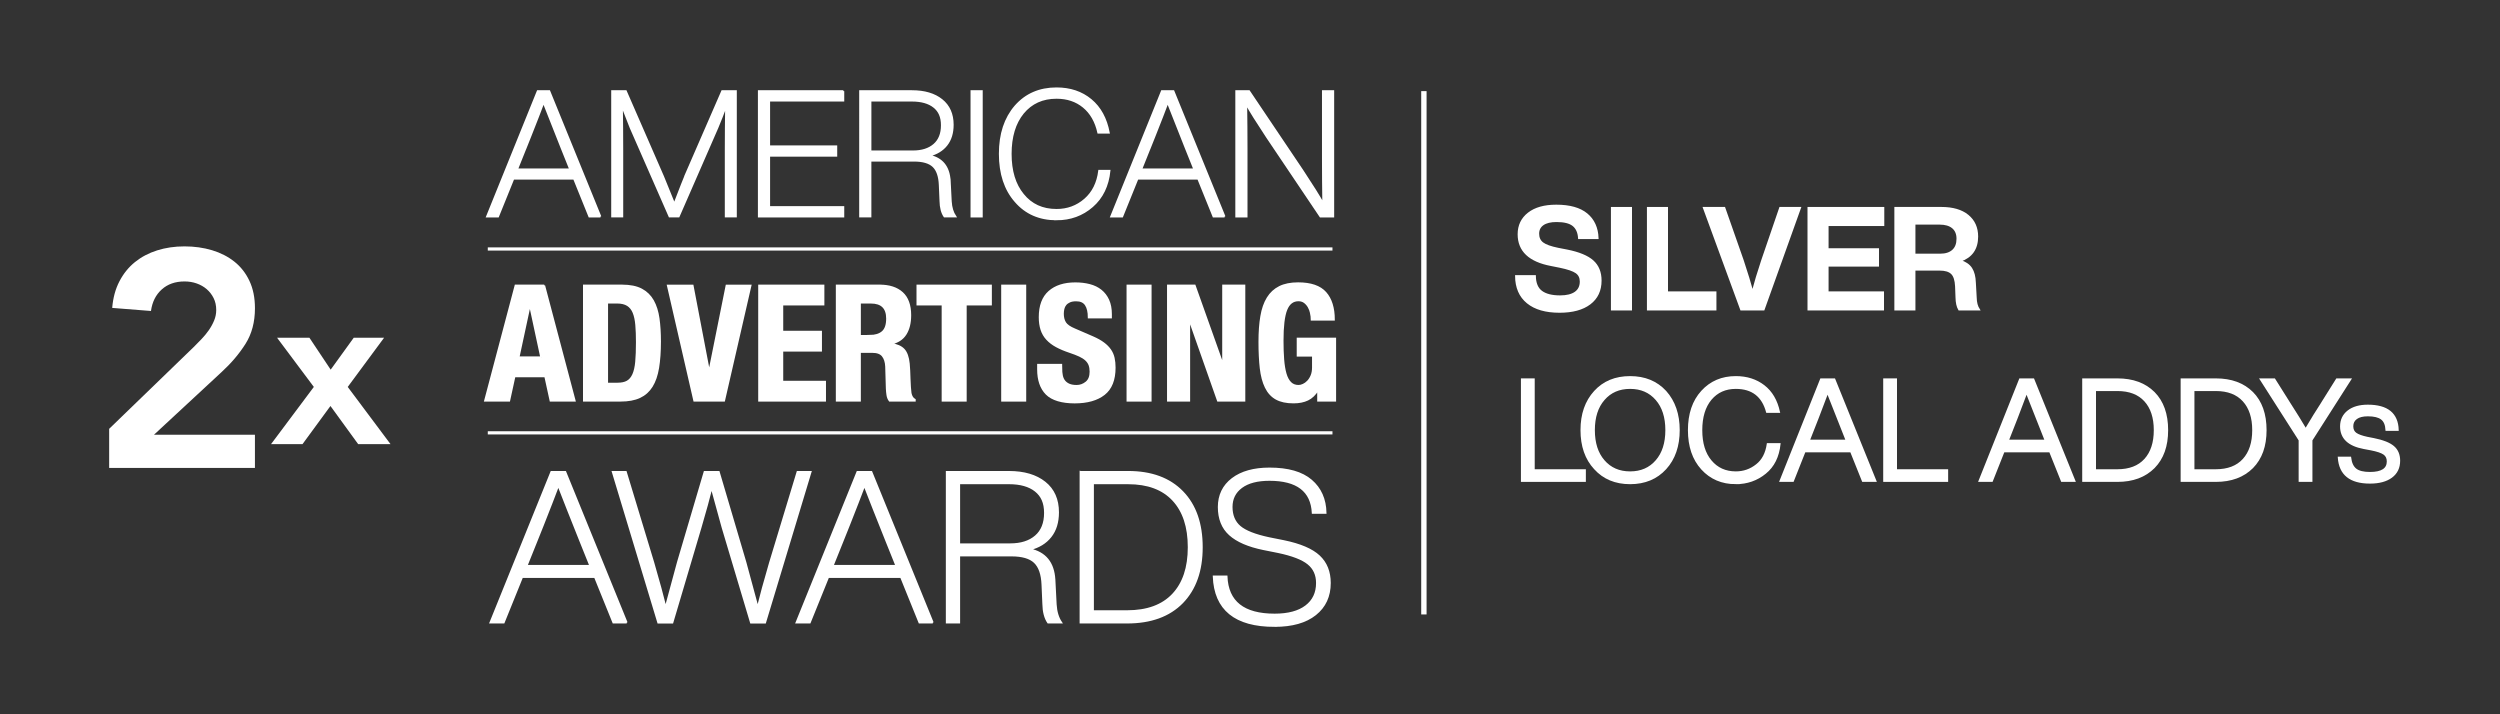 <?xml version="1.0" encoding="UTF-8"?>
<svg id="Layer_1" data-name="Layer 1" xmlns="http://www.w3.org/2000/svg" viewBox="0 0 1400 400">
  <rect x="0" y="0" width="1400" height="400" fill="#333333" stroke="none"/>
  <defs>
    <style>
      .cls-1 {
        stroke-width: 3px;
      }

      .cls-1, .cls-2, .cls-3, .cls-4 {
        fill: #fff;
      }

      .cls-1, .cls-2, .cls-4 {
        stroke: #fff;
        stroke-miterlimit: 10;
      }

      .cls-2 {
        stroke-width: 1.79px;
      }
    </style>
  </defs>
  <g>
    <g>
      <g>
        <path class="cls-4" d="M336.24,121.27h-6.22l-8.58-21.21h-33.94l-8.58,21.21h-6.22l28.41-70.24h6.51l28.61,70.24ZM294.41,82.79l-4.83,12.04h29.69l-4.83-12.04c-4.21-10.52-7.56-19.01-10.06-25.45-1.64,4.41-4.04,10.59-7.2,18.55-1.05,2.63-1.97,4.93-2.76,6.91Z"/>
        <path class="cls-4" d="M383.89,98.18l20.52-47.16h7.7v70.24h-5.72v-36.9c0-8.29.07-16.64.2-25.06-1.64,4.41-3.26,8.48-4.83,12.23l-21.7,49.72h-5.13l-21.8-49.72c-1.45-3.62-3.06-7.73-4.83-12.33.13,8.42.2,16.8.2,25.16v36.9h-5.72V51.03h7.7l20.91,47.94c1.97,4.73,4.04,9.83,6.22,15.29,3.49-9.08,5.59-14.44,6.31-16.08Z"/>
        <path class="cls-4" d="M472.28,51.03v5.33h-41.53v25.55h37.59v5.33h-37.59v28.71h41.53v5.33h-47.35V51.03h47.35Z"/>
        <path class="cls-4" d="M531.87,101.24l.59,11.54c.2,3.42,1.05,6.25,2.56,8.48h-6.12c-1.45-2.1-2.2-5-2.27-8.68l-.39-8.98c-.2-4.87-1.4-8.35-3.6-10.46-2.2-2.1-5.8-3.16-10.8-3.16h-24.37v31.27h-5.82V51.03h29c7.04,0,12.61,1.64,16.72,4.93,4.11,3.29,6.17,7.93,6.17,13.91,0,4.6-1.15,8.37-3.45,11.3-2.3,2.93-5.56,4.92-9.77,5.97,7.23,1.51,11.08,6.22,11.54,14.11ZM487.47,84.77h23.78c5,0,8.94-1.25,11.84-3.75,2.89-2.5,4.34-6.12,4.34-10.85s-1.46-7.97-4.39-10.31c-2.93-2.33-7.05-3.5-12.38-3.5h-23.18v28.41Z"/>
        <path class="cls-4" d="M549.82,121.27h-5.82V51.03h5.82v70.24Z"/>
        <path class="cls-4" d="M591.65,122.85c-9.54,0-17.2-3.35-22.99-10.06-5.85-6.64-8.78-15.52-8.78-26.64s2.93-19.96,8.78-26.73c5.85-6.64,13.52-9.96,22.99-9.96,7.63,0,14.04,2.15,19.24,6.46,5.19,4.31,8.55,10.44,10.06,18.4h-5.92c-1.38-6.25-4.13-11.06-8.24-14.45-4.11-3.39-9.16-5.08-15.14-5.08-7.83,0-14.07,2.83-18.74,8.48-4.6,5.66-6.91,13.29-6.91,22.89s2.3,17.2,6.91,22.79c4.6,5.72,10.85,8.58,18.74,8.58,6.12,0,11.41-1.94,15.88-5.82,4.47-3.88,7.14-9.24,7.99-16.08h5.82c-.86,8.42-4.08,15.06-9.67,19.93-5.59,4.87-12.27,7.3-20.03,7.3Z"/>
        <path class="cls-4" d="M685.76,121.27h-6.22l-8.58-21.21h-33.94l-8.58,21.21h-6.22l28.41-70.24h6.51l28.61,70.24ZM643.93,82.79l-4.83,12.04h29.69l-4.83-12.04c-4.21-10.52-7.56-19.01-10.06-25.45-1.64,4.41-4.04,10.59-7.2,18.55-1.05,2.63-1.97,4.93-2.76,6.91Z"/>
        <path class="cls-4" d="M740.81,88.62v-37.59h5.82v70.24h-7.2l-29.99-44.59c-5.52-8.35-9.37-14.5-11.54-18.45.13,8.55.2,17.03.2,25.45v37.59h-5.82V51.03h7.2l29.99,44.59c5.52,8.35,9.37,14.5,11.54,18.45-.13-8.55-.2-17.03-.2-25.45Z"/>
      </g>
      <g>
        <path class="cls-4" d="M304.76,159.89l17.08,64.51h-13.55l-2.98-13.64h-17.17l-2.98,13.64h-13.55l17.08-64.51h16.08ZM303.05,200.1l-6.23-29h-.18l-6.23,29h12.65Z"/>
        <path class="cls-4" d="M348.31,159.89c4.52,0,8.16.74,10.93,2.21,2.77,1.48,4.92,3.58,6.46,6.32,1.54,2.74,2.57,6.04,3.12,9.89.54,3.86.81,8.16.81,12.92,0,5.66-.35,10.59-1.04,14.77-.69,4.19-1.88,7.63-3.57,10.34-1.69,2.71-3.95,4.73-6.78,6.05-2.83,1.33-6.41,1.99-10.75,1.99h-20.51v-64.51h21.32ZM345.78,214.82c2.29,0,4.13-.39,5.51-1.17,1.38-.78,2.48-2.08,3.3-3.88.81-1.81,1.36-4.19,1.63-7.14.27-2.95.41-6.62.41-11.02,0-3.67-.12-6.9-.36-9.67-.24-2.77-.74-5.07-1.49-6.91-.75-1.84-1.87-3.22-3.34-4.16-1.48-.93-3.45-1.4-5.92-1.4h-5.51v45.35h5.78Z"/>
        <path class="cls-4" d="M397.01,207.6h.27l9.58-47.7h13.46l-14.82,64.51h-16.71l-14.82-64.51h13.91l9.12,47.7Z"/>
        <path class="cls-4" d="M461.15,170.55h-23.04v15.18h21.68v10.66h-21.68v17.35h23.94v10.66h-36.95v-64.51h36.05v10.66Z"/>
        <path class="cls-4" d="M492.59,159.89c5.42,0,9.64,1.37,12.65,4.11,3.01,2.74,4.52,6.91,4.52,12.51,0,4.34-.87,7.88-2.62,10.62-1.75,2.74-4.46,4.5-8.13,5.29v.18c3.25.48,5.63,1.54,7.14,3.16,1.5,1.63,2.44,4.25,2.8,7.86.12,1.21.21,2.52.27,3.93.06,1.42.12,3,.18,4.74.12,3.43.3,6.05.54,7.86.36,1.81,1.14,3.04,2.35,3.7v.54h-14.09c-.66-.9-1.08-1.94-1.26-3.12s-.3-2.39-.36-3.66l-.36-12.38c-.12-2.53-.75-4.52-1.9-5.96-1.14-1.45-3.07-2.17-5.78-2.17h-6.96v27.28h-13.01v-64.51h24.03ZM486.99,188.08c3.13,0,5.54-.74,7.23-2.21,1.69-1.47,2.53-3.96,2.53-7.45,0-5.96-3.01-8.94-9.03-8.94h-6.14v18.61h5.42Z"/>
        <path class="cls-4" d="M554.93,170.55h-14.09v53.85h-13.01v-53.85h-14.09v-10.66h41.2v10.66Z"/>
        <path class="cls-4" d="M561.17,159.89h13.01v64.51h-13.01v-64.51Z"/>
        <path class="cls-4" d="M594.32,206.15c0,1.51.12,2.88.36,4.11.24,1.24.69,2.27,1.36,3.12.66.84,1.55,1.51,2.67,1.99,1.11.48,2.51.72,4.2.72,1.99,0,3.78-.65,5.38-1.94,1.6-1.29,2.39-3.3,2.39-6.01,0-1.45-.2-2.7-.59-3.75-.39-1.05-1.04-2-1.94-2.85-.9-.84-2.09-1.61-3.57-2.3-1.48-.69-3.3-1.4-5.47-2.12-2.89-.96-5.39-2.02-7.5-3.16-2.11-1.14-3.87-2.48-5.29-4.02-1.42-1.54-2.46-3.31-3.12-5.33-.66-2.02-.99-4.35-.99-7,0-6.38,1.78-11.14,5.33-14.27,3.55-3.13,8.43-4.7,14.64-4.7,2.89,0,5.56.32,8,.95,2.44.63,4.55,1.66,6.32,3.07,1.78,1.42,3.16,3.22,4.16,5.42.99,2.2,1.49,4.83,1.49,7.91v1.81h-12.47c0-3.07-.54-5.44-1.63-7.09-1.08-1.66-2.89-2.48-5.42-2.48-1.45,0-2.65.21-3.61.63-.96.42-1.73.98-2.3,1.67-.57.69-.96,1.49-1.17,2.39-.21.9-.32,1.84-.32,2.8,0,1.99.42,3.66,1.26,5.01.84,1.36,2.65,2.61,5.42,3.75l10.03,4.34c2.47,1.08,4.49,2.21,6.05,3.39,1.57,1.17,2.81,2.44,3.75,3.79.93,1.36,1.58,2.85,1.94,4.47.36,1.63.54,3.43.54,5.42,0,6.81-1.97,11.76-5.92,14.86-3.95,3.1-9.44,4.65-16.49,4.65s-12.6-1.6-15.77-4.79c-3.16-3.19-4.74-7.77-4.74-13.73v-2.62h13.01v1.9Z"/>
        <path class="cls-4" d="M631.37,159.89h13.01v64.51h-13.01v-64.51Z"/>
        <path class="cls-4" d="M684.76,204.07h.18v-44.18h11.93v64.51h-14.82l-15.9-45.17h-.18v45.17h-11.93v-64.51h15l15.72,44.18Z"/>
        <path class="cls-4" d="M734.13,175.34c-.27-1.26-.71-2.42-1.31-3.48-.6-1.05-1.37-1.93-2.3-2.62-.93-.69-2.06-1.04-3.39-1.04-3.13,0-5.39,1.75-6.78,5.24-1.39,3.49-2.08,9.28-2.08,17.35,0,3.86.12,7.35.36,10.48.24,3.13.68,5.8,1.31,8,.63,2.2,1.54,3.88,2.71,5.06s2.69,1.76,4.56,1.76c.78,0,1.64-.21,2.57-.63.93-.42,1.81-1.05,2.62-1.9.81-.84,1.49-1.91,2.03-3.21.54-1.29.81-2.81.81-4.56v-6.6h-8.58v-9.58h21.05v34.78h-9.58v-5.96h-.18c-1.57,2.53-3.45,4.32-5.65,5.38-2.2,1.05-4.83,1.58-7.91,1.58-3.98,0-7.21-.69-9.71-2.08-2.5-1.38-4.46-3.52-5.87-6.41-1.42-2.89-2.36-6.46-2.85-10.71-.48-4.25-.72-9.17-.72-14.77s.35-10.18,1.04-14.28c.69-4.1,1.88-7.51,3.57-10.25,1.69-2.74,3.91-4.8,6.69-6.19,2.77-1.38,6.23-2.08,10.39-2.08,7.11,0,12.23,1.76,15.36,5.29,3.13,3.52,4.7,8.57,4.7,15.13h-12.47c0-1.2-.14-2.44-.41-3.7Z"/>
      </g>
      <g>
        <path class="cls-4" d="M350.95,348.65h-7.47l-10.31-25.49h-40.78l-10.31,25.49h-7.47l34.14-84.4h7.82l34.37,84.4ZM300.69,302.42l-5.81,14.46h35.68l-5.81-14.46c-5.06-12.64-9.09-22.84-12.09-30.58-1.98,5.29-4.86,12.72-8.65,22.29-1.26,3.16-2.37,5.93-3.32,8.3Z"/>
        <path class="cls-4" d="M431.2,315.11l15.41-50.85h7.35l-25.49,84.4h-7.94l-15.89-53.22c-.47-1.66-2.53-9.13-6.16-22.4-1.35,5.53-3.4,13-6.16,22.4l-15.77,53.22h-7.94l-25.49-84.4h7.35l15.41,50.85c3.08,10.59,5.37,18.97,6.87,25.13,3.95-14.7,6.24-23.15,6.87-25.37l14.94-50.62h7.94l14.94,50.62c.63,2.21,2.92,10.67,6.87,25.37,1.5-6.16,3.79-14.54,6.88-25.13Z"/>
        <path class="cls-4" d="M522.35,348.65h-7.47l-10.31-25.49h-40.78l-10.31,25.49h-7.47l34.14-84.4h7.82l34.37,84.4ZM472.09,302.42l-5.81,14.46h35.68l-5.81-14.46c-5.06-12.64-9.09-22.84-12.09-30.58-1.98,5.29-4.86,12.72-8.65,22.29-1.26,3.16-2.37,5.93-3.32,8.3Z"/>
        <path class="cls-4" d="M590.51,324.59l.71,13.87c.24,4.11,1.26,7.51,3.08,10.19h-7.35c-1.74-2.53-2.65-6.01-2.73-10.43l-.47-10.79c-.24-5.85-1.68-10.03-4.33-12.56-2.65-2.53-6.98-3.79-12.98-3.79h-29.28v37.58h-6.99v-84.4h34.85c8.45,0,15.15,1.98,20.09,5.93,4.94,3.95,7.41,9.52,7.41,16.71,0,5.53-1.38,10.06-4.15,13.57-2.77,3.52-6.68,5.91-11.74,7.17,8.69,1.82,13.32,7.47,13.87,16.95ZM537.17,304.79h28.57c6.01,0,10.75-1.5,14.22-4.5,3.48-3,5.22-7.35,5.22-13.04s-1.76-9.58-5.28-12.39c-3.52-2.8-8.48-4.21-14.88-4.21h-27.86v34.14Z"/>
        <path class="cls-4" d="M605.09,264.25h26.67c13.04,0,23.19,3.75,30.46,11.26,7.19,7.43,10.79,17.74,10.79,30.94s-3.64,23.43-10.91,30.94c-7.35,7.51-17.66,11.26-30.94,11.26h-26.08v-84.4ZM612.09,342.25h19.08c11.22,0,19.78-3.12,25.66-9.36,5.89-6.24,8.83-15.05,8.83-26.44s-2.9-20.19-8.71-26.43c-5.81-6.24-14.21-9.36-25.19-9.36h-19.68v71.6Z"/>
        <path class="cls-4" d="M713.79,350.55c-22.05,0-33.43-9.25-34.14-27.74h7.23c.55,14.23,9.52,21.34,26.91,21.34,7.59,0,13.43-1.56,17.54-4.68,4.11-3.12,6.16-7.45,6.16-12.98,0-4.58-1.64-8.2-4.92-10.85-3.28-2.65-8.87-4.8-16.77-6.46l-8.3-1.66c-8.46-1.74-14.74-4.46-18.85-8.18-4.11-3.71-6.16-8.85-6.16-15.41s2.55-11.89,7.64-15.77c5.1-3.87,12.03-5.81,20.8-5.81,10.35,0,18.14,2.23,23.35,6.7,5.21,4.47,7.9,10.53,8.06,18.19h-7.23c-.63-12.33-8.69-18.49-24.18-18.49-6.8,0-12.03,1.36-15.71,4.09-3.68,2.73-5.51,6.42-5.51,11.08s1.54,8.42,4.62,11.02c3.08,2.61,8.49,4.74,16.24,6.4l8.3,1.66c9.25,1.9,15.86,4.72,19.86,8.48,3.99,3.75,5.99,8.75,5.99,15,0,7.43-2.71,13.3-8.12,17.6-5.41,4.31-13.02,6.46-22.82,6.46Z"/>
      </g>
      <line class="cls-2" x1="273.16" y1="139.43" x2="746.18" y2="139.43"/>
      <line class="cls-2" x1="273.16" y1="242.39" x2="746.18" y2="242.39"/>
    </g>
    <g>
      <path class="cls-4" d="M873.34,174.64c-7.73,0-13.72-1.73-17.96-5.2-4.24-3.47-6.39-8.43-6.44-14.88h10.64c.05,4.05,1.27,6.96,3.64,8.72,2.37,1.76,5.85,2.64,10.44,2.64,3.73,0,6.59-.71,8.56-2.12,1.97-1.41,2.96-3.45,2.96-6.12,0-2.24-.84-3.95-2.52-5.12-1.68-1.17-4.73-2.21-9.16-3.12l-4.8-.96c-12.21-2.29-18.32-8.05-18.32-17.28,0-4.91,1.87-8.81,5.6-11.72,3.73-2.91,8.91-4.36,15.52-4.36,7.52,0,13.21,1.6,17.08,4.8,3.87,3.2,5.91,7.68,6.12,13.44h-10.48c-.21-3.25-1.29-5.65-3.24-7.2-1.95-1.55-5.05-2.32-9.32-2.32-3.31,0-5.84.61-7.6,1.84-1.76,1.23-2.64,2.96-2.64,5.2s.81,4.05,2.44,5.28c1.63,1.23,4.52,2.27,8.68,3.12l4.96.96c6.67,1.33,11.48,3.32,14.44,5.96,2.96,2.64,4.44,6.28,4.44,10.92,0,5.55-2.03,9.85-6.08,12.92-4.05,3.07-9.71,4.6-16.96,4.6Z"/>
      <path class="cls-4" d="M913.42,173.36h-10.8v-56.96h10.8v56.96Z"/>
      <path class="cls-4" d="M933.58,116.4v47.28h27.12v9.68h-37.92v-56.96h10.8Z"/>
      <path class="cls-4" d="M986.78,145.84l10.08-29.44h11.2l-20.4,56.96h-12.64l-20.88-56.96h11.52l10.32,29.44c2.4,7.25,4.21,13.17,5.44,17.76,1.39-5.28,3.17-11.2,5.36-17.76Z"/>
      <path class="cls-4" d="M1054.7,116.4v9.68h-31.2v13.44h28.24v9.28h-28.24v14.88h31.04v9.68h-41.84v-56.96h42Z"/>
      <path class="cls-4" d="M1105.98,158.24l.48,8.48c.05,2.72.64,4.93,1.76,6.64h-11.12c-.96-1.6-1.47-3.87-1.52-6.8l-.24-6.24c-.16-3.47-.95-5.88-2.36-7.24-1.41-1.36-3.67-2.04-6.76-2.04h-14.08v22.32h-10.8v-56.96h25.84c6.35,0,11.28,1.44,14.8,4.32,3.52,2.88,5.28,6.8,5.28,11.76,0,6.83-3.17,11.36-9.52,13.6,2.88.91,4.95,2.33,6.2,4.28,1.25,1.95,1.93,4.57,2.04,7.88ZM1072.14,125.28v17.28h14.4c3.04,0,5.4-.76,7.08-2.28,1.68-1.52,2.52-3.72,2.52-6.6,0-2.72-.87-4.8-2.6-6.24-1.73-1.44-4.2-2.16-7.4-2.16h-14Z"/>
      <path class="cls-4" d="M858.94,212.4v50.88h28.64v6.08h-35.36v-56.96h6.72Z"/>
      <path class="cls-4" d="M932.7,262.4c-5.01,5.49-11.63,8.24-19.84,8.24s-14.8-2.75-19.76-8.24c-5.01-5.39-7.52-12.56-7.52-21.52s2.51-16.11,7.52-21.6c4.96-5.44,11.55-8.16,19.76-8.16s14.83,2.72,19.84,8.16c4.96,5.55,7.44,12.75,7.44,21.6s-2.48,16.08-7.44,21.52ZM898.14,258.08c3.68,4.27,8.59,6.4,14.72,6.4s11.04-2.13,14.72-6.4c3.68-4.21,5.52-9.95,5.52-17.2s-1.84-12.99-5.52-17.2c-3.68-4.27-8.59-6.4-14.72-6.4s-11.04,2.13-14.72,6.4c-3.68,4.21-5.52,9.95-5.52,17.2s1.84,12.99,5.52,17.2Z"/>
      <path class="cls-4" d="M972.06,270.64c-7.73,0-14.05-2.69-18.96-8.08-4.91-5.39-7.36-12.61-7.36-21.68s2.45-16.29,7.36-21.68c4.91-5.39,11.23-8.08,18.96-8.08,6.13,0,11.36,1.67,15.68,5,4.32,3.33,7.17,8.2,8.56,14.6h-6.8c-2.4-8.96-8.21-13.44-17.44-13.44-5.81,0-10.48,2.08-14,6.24-3.52,4.21-5.28,10-5.28,17.36s1.76,13.12,5.28,17.28c3.52,4.21,8.19,6.32,14,6.32,4.37,0,8.27-1.36,11.68-4.08,3.36-2.61,5.41-6.53,6.16-11.76h6.72c-.75,7.09-3.44,12.51-8.08,16.24-4.69,3.84-10.19,5.76-16.48,5.76Z"/>
      <path class="cls-4" d="M1050.3,269.36h-7.12l-6.64-16.56h-25.92l-6.56,16.56h-7.04l22.72-56.96h7.52l23.04,56.96ZM1013.26,246.08l-.24.64h21.12l-.32-.72c-1.33-3.25-4.8-12.03-10.4-26.32-3.79,10.13-7.17,18.93-10.16,26.4Z"/>
      <path class="cls-4" d="M1061.82,212.4v50.88h28.64v6.08h-35.36v-56.96h6.72Z"/>
      <path class="cls-4" d="M1161.74,269.36h-7.12l-6.64-16.56h-25.92l-6.56,16.56h-7.04l22.72-56.96h7.52l23.04,56.96ZM1124.7,246.08l-.24.64h21.12l-.32-.72c-1.33-3.25-4.8-12.03-10.4-26.32-3.79,10.13-7.17,18.93-10.16,26.4Z"/>
      <path class="cls-4" d="M1166.54,212.4h19.2c8.64,0,15.47,2.51,20.48,7.52,4.96,5.01,7.44,12,7.44,20.96s-2.48,15.81-7.44,20.88c-5.07,5.07-11.89,7.6-20.48,7.6h-19.2v-56.96ZM1173.26,263.28h12.48c6.72,0,11.88-1.97,15.48-5.92,3.6-3.95,5.4-9.44,5.4-16.48s-1.8-12.53-5.4-16.48c-3.6-3.95-8.76-5.92-15.48-5.92h-12.48v44.8Z"/>
      <path class="cls-4" d="M1221.66,212.4h19.2c8.64,0,15.47,2.51,20.48,7.52,4.96,5.01,7.44,12,7.44,20.96s-2.48,15.81-7.44,20.88c-5.07,5.07-11.89,7.6-20.48,7.6h-19.2v-56.96ZM1228.38,263.28h12.48c6.72,0,11.88-1.97,15.48-5.92,3.6-3.95,5.4-9.44,5.4-16.48s-1.8-12.53-5.4-16.48c-3.6-3.95-8.76-5.92-15.48-5.92h-12.48v44.8Z"/>
      <path class="cls-4" d="M1300.3,225.68l8.32-13.28h7.6l-21.76,34.08v22.88h-6.72v-22.88l-21.76-34.08h7.68l8.4,13.36c3.63,5.65,6.67,10.56,9.12,14.72,3.41-5.76,6.45-10.69,9.12-14.8Z"/>
      <path class="cls-4" d="M1327.18,270.32c-11.04,0-16.88-4.69-17.52-14.08h6.48c.37,3.09,1.4,5.29,3.08,6.6,1.68,1.31,4.33,1.96,7.96,1.96,6.61,0,9.92-2.13,9.92-6.4,0-1.87-.68-3.28-2.04-4.24-1.36-.96-3.83-1.79-7.4-2.48l-3.84-.72c-8.59-1.6-12.88-5.65-12.88-12.16,0-3.57,1.35-6.41,4.04-8.52,2.69-2.11,6.36-3.16,11-3.16,10.93,0,16.53,4.56,16.8,13.68h-6.4c-.16-2.99-1.07-5.09-2.72-6.32-1.65-1.23-4.21-1.84-7.68-1.84-2.77,0-4.91.53-6.4,1.6-1.49,1.07-2.24,2.56-2.24,4.48,0,1.81.64,3.17,1.92,4.08,1.28.91,3.41,1.68,6.4,2.32l3.68.72c5.07,1.01,8.71,2.45,10.92,4.32,2.21,1.87,3.32,4.48,3.32,7.84,0,3.89-1.45,6.92-4.36,9.08-2.91,2.16-6.92,3.24-12.04,3.24Z"/>
    </g>
    <line class="cls-1" x1="797.38" y1="51.03" x2="797.38" y2="344.09"/>
  </g>
  <g>
    <path class="cls-3" d="M61.13,240.14l47.38-45.83c1.38-1.38,2.81-2.84,4.31-4.39,1.49-1.55,2.84-3.19,4.05-4.91s2.21-3.53,3.01-5.43c.8-1.9,1.21-3.88,1.21-5.94,0-2.53-.49-4.76-1.47-6.72-.98-1.95-2.27-3.62-3.88-5-1.61-1.38-3.48-2.44-5.6-3.19-2.13-.75-4.39-1.12-6.81-1.12-5.17,0-9.42,1.49-12.75,4.48-3.33,2.99-5.34,7.01-6.03,12.06l-21.71-1.72c.46-5.63,1.81-10.6,4.05-14.9,2.24-4.31,5.14-7.9,8.7-10.77,3.56-2.87,7.69-5.05,12.41-6.55,4.71-1.49,9.82-2.24,15.33-2.24s10.65.72,15.42,2.15c4.77,1.44,8.93,3.56,12.49,6.38,3.56,2.82,6.38,6.4,8.44,10.77,2.07,4.37,3.1,9.48,3.1,15.34,0,7.7-1.75,14.33-5.26,19.9-3.51,5.57-8.01,10.89-13.53,15.94l-37.73,34.98h56.51v18.61H61.13v-21.88Z"/>
    <path class="cls-3" d="M175.75,216.68l-20.6-27.55h18.12l11.91,17.87,12.91-17.87h17l-20.36,27.55,23.95,32.02h-18.12l-15.51-21.35-15.64,21.35h-17.62l23.95-32.02Z"/>
  </g>
</svg>
